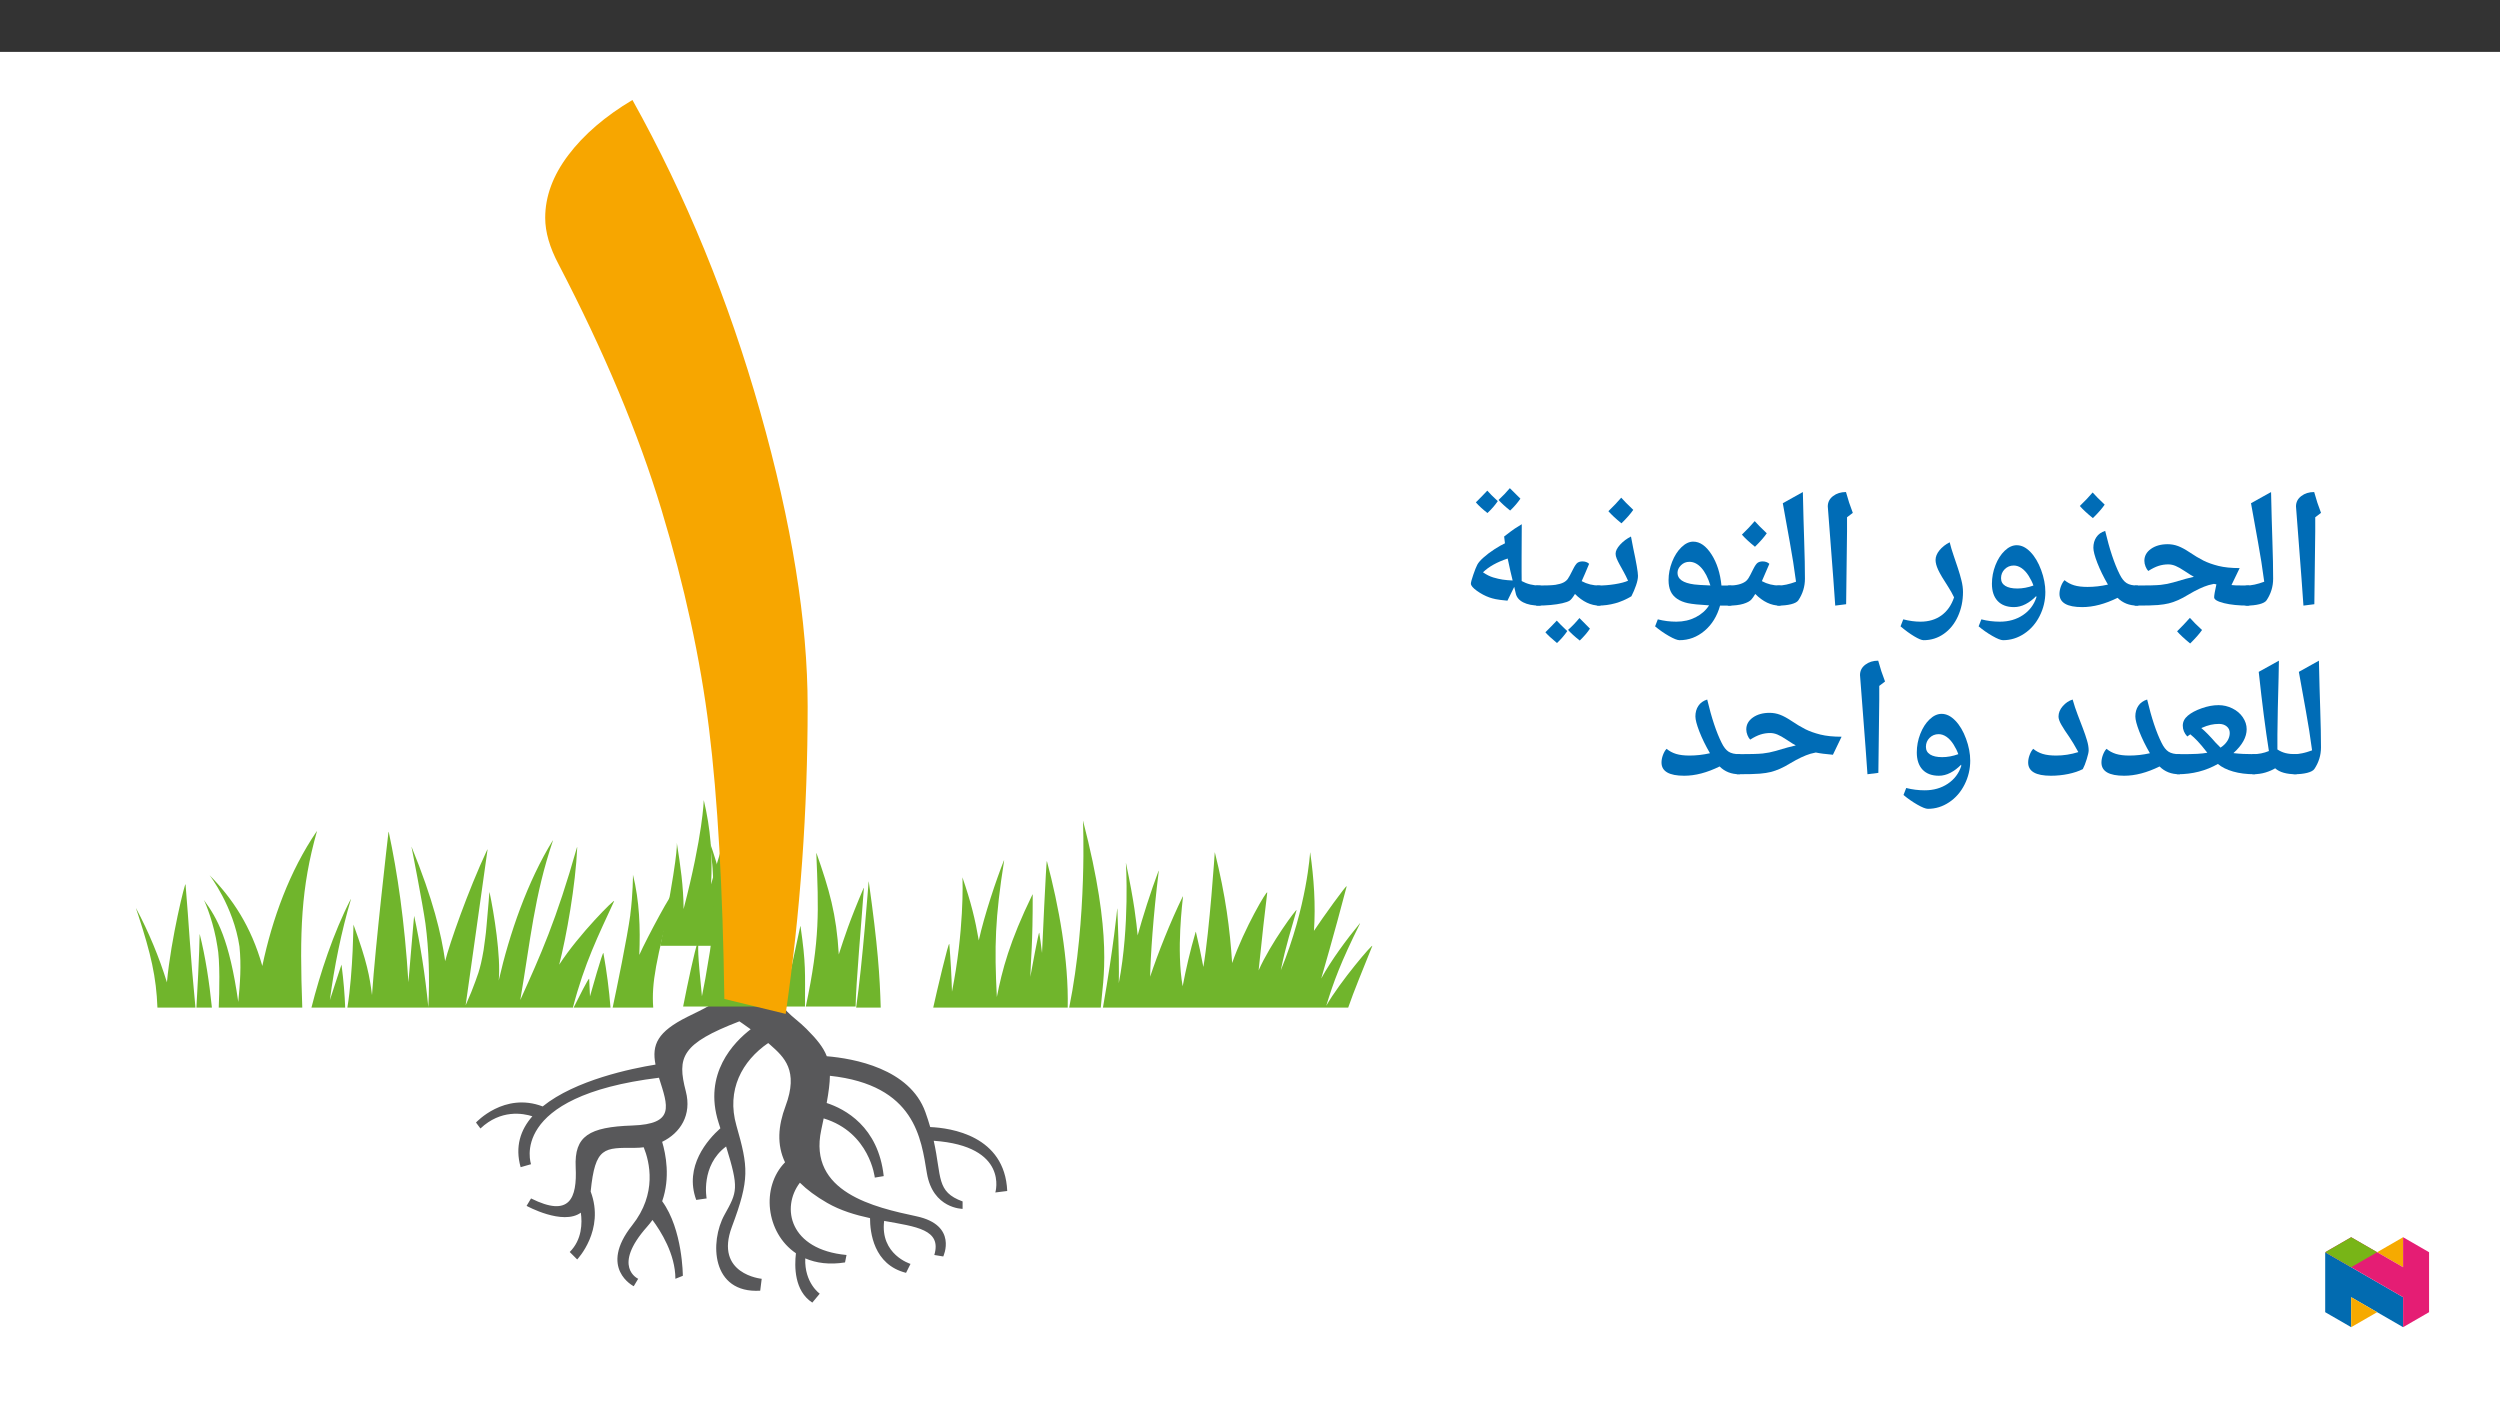﻿<?xml version="1.0" encoding="utf-8"?>
<svg xmlns="http://www.w3.org/2000/svg" xmlns:xlink="http://www.w3.org/1999/xlink" viewBox="0 0 960 540" version="1.1">
  <rect x="0" y="0" width="960" height="540" fill="#333333" stroke="none"/>
  <defs>
    <g>
      <symbol overflow="visible" id="glyph0-0">
        <path style="stroke:none;" d="M 30.781 0 L 30.781 -441.172 L 278.219 -441.172 L 278.219 0 Z M 60.656 -29.578 L 248.344 -29.578 L 248.344 -411.594 L 60.656 -411.594 Z M 60.656 -29.578 " />
      </symbol>
      <symbol overflow="visible" id="glyph0-1">
        <path style="stroke:none;" d="M 47.375 -305.688 C 47.375 -313.926 50.344 -321.969 56.281 -329.812 C 62.219 -337.664 70.414 -344.707 80.875 -350.938 C 101.395 -314.125 117.738 -274.242 129.906 -231.297 C 142.07 -188.348 148.156 -150.578 148.156 -117.984 C 148.156 -78.148 145.344 -38.82 139.719 0 L 116.172 -5.734 C 115.566 -48.18 113.602 -82.781 110.281 -109.531 C 106.969 -136.289 100.883 -164.305 92.031 -193.578 C 83.188 -222.848 70.008 -254.281 52.5 -287.875 C 49.082 -294.312 47.375 -300.25 47.375 -305.688 Z M 47.375 -305.688 " />
      </symbol>
      <symbol overflow="visible" id="glyph1-0">
        <path style="stroke:none;" d="M 6.125 -46.406 L 32.812 -46.406 L 32.812 0 L 6.125 0 Z M 9.422 -3.297 L 29.516 -3.297 L 29.516 -43.094 L 9.422 -43.094 Z M 9.422 -3.297 " />
      </symbol>
      <symbol overflow="visible" id="glyph1-1">
        <path style="stroke:none;" d="M 12.375 -29.047 L 12.031 -1.109 L 7.844 -0.578 L 7.109 -10.891 L 4.984 -38.656 C 4.984 -40.281 5.66 -41.609 7.016 -42.641 C 8.367 -43.672 10.02 -44.188 11.969 -44.188 C 12.707 -41.445 13.582 -38.781 14.594 -36.188 L 12.375 -34.5 Z M 9.203 -47.359 Z M 9.812 3.75 Z M 9.812 3.75 " />
      </symbol>
      <symbol overflow="visible" id="glyph1-2">
        <path style="stroke:none;" d="M 1.781 -39.891 L 9.484 -44.188 C 9.641 -37.031 9.812 -30.688 10 -25.156 C 10.188 -19.625 10.281 -14.867 10.281 -10.891 C 10.281 -7.898 9.438 -5.141 7.75 -2.609 C 7.32 -1.973 6.398 -1.473 4.984 -1.109 C 3.566 -0.754 1.906 -0.578 0 -0.578 C -0.363 -0.578 -0.547 -0.754 -0.547 -1.109 L -0.547 -7.75 C -0.547 -8.102 -0.363 -8.281 0 -8.281 C 1.945 -8.281 4.234 -8.77 6.859 -9.75 C 6.516 -12.301 6.148 -14.828 5.766 -17.328 C 5.391 -19.828 4.062 -27.348 1.781 -39.891 Z M 5.141 -47.359 Z M 7.484 3.75 Z M 7.484 3.75 " />
      </symbol>
      <symbol overflow="visible" id="glyph1-3">
        <path style="stroke:none;" d="M 0 -0.578 C -0.363 -0.578 -0.547 -0.754 -0.547 -1.109 L -0.547 -7.75 C -0.547 -8.102 -0.363 -8.281 0 -8.281 C 4.781 -8.281 8.008 -8.367 9.688 -8.547 C 11.375 -8.734 12.969 -9.047 14.469 -9.484 C 18.219 -10.609 20.852 -11.328 22.375 -11.641 L 21.141 -12.344 L 18.828 -13.844 C 17.453 -14.77 16.289 -15.426 15.344 -15.812 C 14.406 -16.207 13.469 -16.406 12.531 -16.406 C 11.238 -16.406 10 -16.211 8.812 -15.828 C 7.633 -15.453 6.316 -14.801 4.859 -13.875 C 4.473 -14.25 4.125 -14.816 3.812 -15.578 C 3.508 -16.336 3.359 -17.07 3.359 -17.781 C 3.359 -19.633 4.203 -21.16 5.891 -22.359 C 7.586 -23.555 9.727 -24.156 12.312 -24.156 C 13.688 -24.156 15.016 -23.914 16.297 -23.438 C 17.578 -22.957 19.02 -22.18 20.625 -21.109 C 22.57 -19.797 24.363 -18.723 26 -17.891 C 27.645 -17.066 29.582 -16.375 31.812 -15.812 C 34.051 -15.258 36.766 -14.984 39.953 -14.984 L 36.812 -8.469 L 38.438 -8.344 L 43.266 -8.281 C 43.617 -8.281 43.797 -8.102 43.797 -7.75 L 43.797 -1.109 C 43.797 -0.754 43.617 -0.578 43.266 -0.578 C 39.598 -0.578 36.492 -0.891 33.953 -1.516 C 31.422 -2.148 30.156 -2.895 30.156 -3.75 C 30.156 -4.508 30.441 -6.172 31.016 -8.734 L 30.062 -8.922 L 28 -8.438 C 25.812 -7.781 23.219 -6.555 20.219 -4.766 C 18.863 -3.93 17.566 -3.238 16.328 -2.688 C 15.086 -2.145 13.895 -1.727 12.75 -1.438 C 11.613 -1.156 10.223 -0.941 8.578 -0.797 C 6.941 -0.648 4.082 -0.578 0 -0.578 Z M 18.797 -28.906 Z M 20.688 3.75 Z M 25.5 8.797 C 24.508 10.234 22.988 11.957 20.938 13.969 C 18.645 12.082 16.973 10.523 15.922 9.297 C 17.629 7.629 19.27 5.906 20.844 4.125 C 21.914 5.375 23.469 6.93 25.5 8.797 Z M 20.844 2.547 Z M 20.938 14.594 Z M 20.844 3.484 Z M 20.938 9.047 Z M 20.938 9.047 " />
      </symbol>
      <symbol overflow="visible" id="glyph1-4">
        <path style="stroke:none;" d="M 32.094 -0.578 C 29.039 -0.578 26.52 -1.57 24.531 -3.562 C 19.707 -1.188 15.18 0 10.953 0 C 5.129 0 2.219 -1.691 2.219 -5.078 C 2.219 -5.984 2.398 -6.938 2.766 -7.938 C 3.141 -8.945 3.602 -9.75 4.156 -10.344 C 5.219 -9.457 6.441 -8.801 7.828 -8.375 C 9.211 -7.957 10.93 -7.75 12.984 -7.75 C 15.547 -7.75 18.16 -8.047 20.828 -8.641 C 19.129 -11.578 17.77 -14.359 16.75 -16.984 C 15.738 -19.609 15.234 -21.539 15.234 -22.781 C 15.234 -24.352 15.613 -25.707 16.375 -26.844 C 17.133 -27.988 18.266 -28.797 19.766 -29.266 C 21.441 -22.211 23.285 -16.676 25.297 -12.656 C 26.098 -11.008 26.992 -9.867 27.984 -9.234 C 28.984 -8.598 30.352 -8.281 32.094 -8.281 C 32.445 -8.281 32.625 -8.102 32.625 -7.75 L 32.625 -1.109 C 32.625 -0.754 32.445 -0.578 32.094 -0.578 Z M 14.656 -34.031 Z M 15.516 3.75 Z M 19.578 -39.344 C 18.547 -37.844 17.035 -36.117 15.047 -34.172 C 12.91 -35.898 11.238 -37.453 10.031 -38.828 C 12.02 -40.754 13.66 -42.484 14.953 -44.016 C 15.879 -42.953 17.422 -41.395 19.578 -39.344 Z M 15.047 -33.531 Z M 14.984 -45.594 Z M 14.984 -45.594 " />
      </symbol>
      <symbol overflow="visible" id="glyph1-5">
        <path style="stroke:none;" d="M 28.953 -5.812 C 28.953 -2.531 28.223 0.539 26.766 3.406 C 25.316 6.281 23.336 8.547 20.828 10.203 C 18.328 11.867 15.617 12.703 12.703 12.703 C 11.867 12.703 10.504 12.16 8.609 11.078 C 6.723 9.992 4.961 8.766 3.328 7.391 L 4.375 4.703 C 6.688 5.297 9.055 5.594 11.484 5.594 C 14.867 5.594 17.816 4.754 20.328 3.078 C 22.836 1.41 24.566 -0.863 25.516 -3.75 L 25.453 -4.25 C 24.18 -2.938 22.816 -1.898 21.359 -1.141 C 19.898 -0.379 18.422 0 16.922 0 C 14.211 0 12.117 -0.781 10.641 -2.344 C 9.172 -3.914 8.438 -6.117 8.438 -8.953 C 8.438 -11.398 8.883 -13.773 9.781 -16.078 C 10.688 -18.391 11.879 -20.25 13.359 -21.656 C 14.836 -23.062 16.375 -23.766 17.969 -23.766 C 19.801 -23.766 21.551 -22.898 23.219 -21.172 C 24.895 -19.453 26.27 -17.133 27.344 -14.219 C 28.414 -11.301 28.953 -8.5 28.953 -5.812 Z M 16.828 -15.969 C 15.453 -15.969 14.289 -15.492 13.344 -14.547 C 12.406 -13.609 11.938 -12.461 11.938 -11.109 C 11.938 -9.816 12.477 -8.832 13.562 -8.156 C 14.656 -7.477 16.195 -7.141 18.188 -7.141 C 20.176 -7.141 22.238 -7.52 24.375 -8.281 C 23.969 -9.469 23.359 -10.707 22.547 -12 C 21.734 -13.289 20.832 -14.273 19.844 -14.953 C 18.863 -15.629 17.859 -15.969 16.828 -15.969 Z M 17.609 -28.531 Z M 12.562 15.875 Z M 17.297 -42.188 Z M 17.297 -42.188 " />
      </symbol>
      <symbol overflow="visible" id="glyph1-6">
        <path style="stroke:none;" d="M 6.641 12.703 C 5.891 12.703 4.695 12.211 3.062 11.234 C 1.426 10.266 -0.332 8.984 -2.219 7.391 L -1.172 4.703 C 1.148 5.297 3.348 5.594 5.422 5.594 C 8.617 5.594 11.316 4.785 13.516 3.172 C 15.723 1.566 17.332 -0.738 18.344 -3.75 C 17.688 -5.102 16.945 -6.426 16.125 -7.719 C 14.176 -10.695 12.875 -12.906 12.219 -14.344 C 11.562 -15.781 11.234 -17.031 11.234 -18.094 C 11.234 -19.344 11.734 -20.582 12.734 -21.812 C 13.742 -23.051 15.051 -24.078 16.656 -24.891 C 17.062 -23.234 17.555 -21.566 18.141 -19.891 C 18.723 -18.223 19.281 -16.57 19.812 -14.938 C 20.352 -13.312 20.812 -11.727 21.188 -10.188 C 21.57 -8.645 21.766 -7.188 21.766 -5.812 C 21.766 -2.406 21.113 0.719 19.812 3.562 C 18.52 6.414 16.719 8.648 14.406 10.266 C 12.102 11.891 9.516 12.703 6.641 12.703 Z M 12.766 -29.641 Z M 6.797 15.875 Z M 6.797 15.875 " />
      </symbol>
      <symbol overflow="visible" id="glyph1-7">
        <path style="stroke:none;" d="M 0 -0.578 C -0.363 -0.578 -0.547 -0.754 -0.547 -1.109 L -0.547 -7.75 C -0.547 -8.102 -0.363 -8.281 0 -8.281 C 2.789 -8.281 4.914 -8.789 6.375 -9.812 C 6.801 -10.102 7.191 -10.531 7.547 -11.094 C 7.91 -11.656 8.504 -12.781 9.328 -14.469 C 10.023 -15.883 10.629 -16.75 11.141 -17.062 C 11.648 -17.383 12.266 -17.547 12.984 -17.547 C 14.016 -17.547 14.879 -17.238 15.578 -16.625 L 12.703 -9.969 C 14.773 -8.844 17.055 -8.281 19.547 -8.281 C 19.91 -8.281 20.094 -8.102 20.094 -7.75 L 20.094 -1.109 C 20.094 -0.754 19.91 -0.578 19.547 -0.578 C 16.266 -0.578 13.133 -2.066 10.156 -5.047 C 9.645 -4.18 9.16 -3.484 8.703 -2.953 C 8.109 -2.273 7.062 -1.707 5.562 -1.25 C 4.07 -0.801 2.219 -0.578 0 -0.578 Z M 9.609 -22.344 Z M 11.328 3.75 Z M 14.578 -28.344 C 13.547 -26.844 12.035 -25.117 10.047 -23.172 C 7.91 -24.898 6.238 -26.453 5.031 -27.828 C 7.02 -29.754 8.66 -31.484 9.953 -33.016 C 10.879 -31.953 12.422 -30.395 14.578 -28.344 Z M 10.047 -22.531 Z M 9.984 -34.594 Z M 9.984 -34.594 " />
      </symbol>
      <symbol overflow="visible" id="glyph1-8">
        <path style="stroke:none;" d="M 32.281 -0.578 L 28.281 -0.578 C 27.156 3.461 25.172 6.688 22.328 9.094 C 19.484 11.5 16.273 12.703 12.703 12.703 C 11.867 12.703 10.504 12.16 8.609 11.078 C 6.723 9.992 4.961 8.766 3.328 7.391 L 4.375 4.703 C 6.688 5.297 9.055 5.594 11.484 5.594 C 14.234 5.594 16.711 5.023 18.922 3.891 C 21.141 2.754 22.852 1.234 24.062 -0.672 C 20.332 -0.879 17.633 -1.156 15.969 -1.5 C 14.312 -1.852 12.91 -2.422 11.766 -3.203 C 10.629 -3.984 9.801 -4.957 9.281 -6.125 C 8.758 -7.289 8.5 -8.695 8.5 -10.344 C 8.5 -12.719 8.953 -15.062 9.859 -17.375 C 10.773 -19.695 11.973 -21.57 13.453 -23 C 14.93 -24.426 16.438 -25.141 17.969 -25.141 C 20.551 -25.141 22.891 -23.508 24.984 -20.25 C 27.078 -16.988 28.352 -13 28.812 -8.281 L 32.281 -8.281 C 32.633 -8.281 32.812 -8.102 32.812 -7.75 L 32.812 -1.109 C 32.812 -0.754 32.633 -0.578 32.281 -0.578 Z M 16.5 -17.391 C 15.227 -17.391 14.148 -16.945 13.266 -16.062 C 12.379 -15.176 11.938 -14.203 11.938 -13.141 C 11.938 -10.742 14.07 -9.266 18.344 -8.703 C 19.27 -8.566 21.344 -8.438 24.562 -8.312 C 23.656 -11.258 22.504 -13.508 21.109 -15.062 C 19.711 -16.613 18.176 -17.391 16.5 -17.391 Z M 17.609 -29.891 Z M 14.281 15.875 Z M 17.297 -39.109 Z M 17.297 -39.109 " />
      </symbol>
      <symbol overflow="visible" id="glyph1-9">
        <path style="stroke:none;" d="M 0 -0.578 C -0.363 -0.578 -0.547 -0.754 -0.547 -1.109 L -0.547 -7.75 C -0.547 -8.102 -0.363 -8.281 0 -8.281 C 2.156 -8.281 4.32 -8.453 6.5 -8.797 C 8.688 -9.148 10.379 -9.594 11.578 -10.125 C 11.016 -11.395 10.445 -12.539 9.875 -13.562 C 9.301 -14.594 8.785 -15.523 8.328 -16.359 C 7.879 -17.191 7.508 -17.945 7.219 -18.625 C 6.938 -19.301 6.797 -19.926 6.797 -20.5 C 6.797 -21.562 7.379 -22.727 8.547 -24 C 9.723 -25.27 11.109 -26.305 12.703 -27.109 L 13.516 -22.859 C 14.766 -17.035 15.391 -13.414 15.391 -12 C 15.391 -11 15.141 -9.781 14.641 -8.344 C 14.148 -6.906 13.555 -5.508 12.859 -4.156 C 8.922 -1.77 4.633 -0.578 0 -0.578 Z M 9.016 -31.859 Z M 8.25 3.75 Z M 13.578 -37.344 C 12.547 -35.844 11.035 -34.117 9.047 -32.172 C 6.91 -33.898 5.238 -35.453 4.031 -36.828 C 6.02 -38.754 7.66 -40.484 8.953 -42.016 C 9.879 -40.953 11.422 -39.395 13.578 -37.344 Z M 9.047 -31.531 Z M 8.984 -43.594 Z M 8.984 -43.594 " />
      </symbol>
      <symbol overflow="visible" id="glyph1-10">
        <path style="stroke:none;" d="M 0 -0.578 C -0.363 -0.578 -0.547 -0.754 -0.547 -1.109 L -0.547 -7.75 C -0.547 -8.102 -0.363 -8.281 0 -8.281 C 3.488 -8.281 5.852 -8.375 7.094 -8.562 C 8.332 -8.758 9.332 -9.047 10.094 -9.422 C 10.852 -9.805 11.43 -10.285 11.828 -10.859 C 12.234 -11.43 12.883 -12.625 13.781 -14.438 C 14.477 -15.852 15.078 -16.723 15.578 -17.047 C 16.086 -17.379 16.703 -17.547 17.422 -17.547 C 18.484 -17.547 19.344 -17.238 20 -16.625 C 18.832 -13.789 17.879 -11.57 17.141 -9.969 C 19.211 -8.844 21.5 -8.281 24 -8.281 C 24.352 -8.281 24.531 -8.102 24.531 -7.75 L 24.531 -1.109 C 24.531 -0.754 24.352 -0.578 24 -0.578 C 20.695 -0.578 17.551 -2.066 14.562 -5.047 C 13.719 -3.648 13.016 -2.781 12.453 -2.438 C 11.891 -2.102 10.969 -1.785 9.688 -1.484 C 8.414 -1.191 6.938 -0.969 5.25 -0.812 C 3.57 -0.656 1.82 -0.578 0 -0.578 Z M 14.062 -22.344 Z M 12.281 3.75 Z M 11.609 9.219 C 10.535 10.801 9.219 12.328 7.656 13.797 C 5.551 12.055 4.066 10.68 3.203 9.672 L 5.516 7.344 L 7.578 5.188 C 8.148 5.844 9.492 7.188 11.609 9.219 Z M 20.312 8.266 C 19.445 9.617 18.145 11.145 16.406 12.844 C 14.477 11.332 12.977 9.969 11.906 8.75 C 13.281 7.562 14.738 6.047 16.281 4.203 C 16.531 4.484 17.875 5.836 20.312 8.266 Z M 11.969 4.203 Z M 11.938 14.422 Z M 11.938 9.344 Z M 11.938 9.344 " />
      </symbol>
      <symbol overflow="visible" id="glyph1-11">
        <path style="stroke:none;" d="M 21.438 -2.469 C 19.32 -2.664 17.801 -2.863 16.875 -3.062 C 15.957 -3.258 15.16 -3.477 14.484 -3.719 C 12.879 -4.289 11.297 -5.129 9.734 -6.234 C 8.18 -7.348 7.406 -8.273 7.406 -9.016 C 7.406 -9.504 7.707 -10.629 8.312 -12.391 C 8.914 -14.16 9.43 -15.457 9.859 -16.281 C 10.297 -17.102 11.117 -18.047 12.328 -19.109 C 13.535 -20.18 14.922 -21.223 16.484 -22.234 C 18.055 -23.254 19.391 -24.008 20.484 -24.5 L 20.172 -27.109 C 22.016 -28.547 23.379 -29.562 24.266 -30.156 C 25.148 -30.75 26.039 -31.305 26.938 -31.828 L 26.875 -18.859 L 26.875 -13.672 L 26.906 -10 C 29.02 -8.852 31.332 -8.281 33.844 -8.281 C 34.207 -8.281 34.391 -8.102 34.391 -7.75 L 34.391 -1.109 C 34.391 -0.754 34.207 -0.578 33.844 -0.578 C 31.227 -0.578 29.109 -0.992 27.484 -1.828 C 25.867 -2.66 24.91 -3.836 24.609 -5.359 L 24.047 -7.781 Z M 12.047 -13.359 C 13.398 -12.43 14.711 -11.773 15.984 -11.391 C 17.254 -11.016 18.453 -10.738 19.578 -10.562 C 20.711 -10.395 22 -10.281 23.438 -10.219 C 22.906 -12.289 22.27 -15.102 21.531 -18.656 C 17.445 -17.301 14.285 -15.535 12.047 -13.359 Z M 18.047 -35.953 Z M 22.844 3.75 Z M 17.734 -40.688 C 16.648 -39.102 15.328 -37.582 13.766 -36.125 C 11.898 -37.582 10.414 -38.945 9.312 -40.219 L 11.641 -42.562 L 13.703 -44.719 C 14.504 -43.789 15.848 -42.445 17.734 -40.688 Z M 26.422 -41.641 C 25.297 -40.016 23.984 -38.492 22.484 -37.078 C 20.691 -38.492 19.203 -39.848 18.016 -41.141 C 19.598 -42.598 21.047 -44.109 22.359 -45.672 C 23.141 -44.848 24.492 -43.504 26.422 -41.641 Z M 17.922 -47.266 Z M 17.891 -36.125 Z M 17.891 -36.125 " />
      </symbol>
      <symbol overflow="visible" id="glyph1-12">
        <path style="stroke:none;" d="M 0 -0.578 C -0.363 -0.578 -0.547 -0.754 -0.547 -1.109 L -0.547 -7.75 C -0.547 -8.102 -0.363 -8.281 0 -8.281 C 2.07 -8.281 4.094 -8.68 6.062 -9.484 C 4.75 -17.742 3.445 -27.879 2.156 -39.891 L 9.906 -44.188 L 9.781 -37.547 C 9.539 -29.234 9.391 -21.969 9.328 -15.75 L 9.328 -10.094 C 10.305 -9.438 11.359 -8.969 12.484 -8.688 C 13.617 -8.414 14.938 -8.281 16.438 -8.281 C 16.82 -8.281 17.016 -8.102 17.016 -7.75 L 17.016 -1.109 C 17.016 -0.754 16.82 -0.578 16.438 -0.578 C 12.82 -0.578 10.164 -1.336 8.469 -2.859 C 7.477 -2.242 6.242 -1.707 4.766 -1.25 C 3.285 -0.801 1.695 -0.578 0 -0.578 Z M 5.141 -47.359 Z M 7.969 3.75 Z M 7.969 3.75 " />
      </symbol>
      <symbol overflow="visible" id="glyph1-13">
        <path style="stroke:none;" d="M 30.219 -1.172 C 30.219 -0.773 30.004 -0.578 29.578 -0.578 C 26.516 -0.578 23.77 -0.926 21.344 -1.625 C 18.914 -2.32 16.973 -3.289 15.516 -4.531 C 10.879 -1.895 5.727 -0.578 0.062 -0.578 C -0.344 -0.578 -0.547 -0.773 -0.547 -1.172 L -0.547 -7.688 C -0.547 -8.082 -0.344 -8.281 0.062 -8.281 C 3.633 -8.281 6.141 -8.32 7.578 -8.406 C 9.023 -8.488 10.316 -8.629 11.453 -8.828 C 9.91 -10.816 8.672 -12.301 7.734 -13.281 C 6.805 -14.27 5.867 -15.145 4.922 -15.906 L 3.75 -15.078 C 2.602 -16.328 2.031 -17.711 2.031 -19.234 C 2.031 -20.711 2.676 -21.992 3.969 -23.078 C 5.258 -24.172 7.031 -25.113 9.281 -25.906 C 11.531 -26.707 13.688 -27.109 15.75 -27.109 C 17.625 -27.109 19.398 -26.691 21.078 -25.859 C 22.766 -25.035 24.098 -23.898 25.078 -22.453 C 26.066 -21.004 26.562 -19.477 26.562 -17.875 C 26.562 -14.82 24.879 -11.773 21.516 -8.734 L 21.484 -8.703 L 21.641 -8.672 C 23.773 -8.41 26.422 -8.281 29.578 -8.281 C 30.004 -8.281 30.219 -8.082 30.219 -7.688 Z M 20.062 -16.406 C 20.062 -17.469 19.672 -18.316 18.891 -18.953 C 18.117 -19.586 17.145 -19.906 15.969 -19.906 C 14.844 -19.906 13.77 -19.789 12.75 -19.562 C 11.738 -19.344 10.535 -18.926 9.141 -18.312 C 10.641 -17.082 12.488 -15.195 14.688 -12.656 L 16.531 -10.797 C 17.656 -11.535 18.523 -12.391 19.141 -13.359 C 19.754 -14.336 20.062 -15.352 20.062 -16.406 Z M 14.688 -31.859 Z M 14.984 3.75 Z M 14.984 3.75 " />
      </symbol>
      <symbol overflow="visible" id="glyph1-14">
        <path style="stroke:none;" d="M 32.094 -0.578 C 29.039 -0.578 26.52 -1.57 24.531 -3.562 C 19.707 -1.188 15.18 0 10.953 0 C 5.129 0 2.219 -1.691 2.219 -5.078 C 2.219 -5.984 2.398 -6.938 2.766 -7.938 C 3.141 -8.945 3.602 -9.75 4.156 -10.344 C 5.219 -9.457 6.441 -8.801 7.828 -8.375 C 9.211 -7.957 10.93 -7.75 12.984 -7.75 C 15.547 -7.75 18.16 -8.047 20.828 -8.641 C 19.129 -11.578 17.77 -14.359 16.75 -16.984 C 15.738 -19.609 15.234 -21.539 15.234 -22.781 C 15.234 -24.352 15.613 -25.707 16.375 -26.844 C 17.133 -27.988 18.266 -28.797 19.766 -29.266 C 21.441 -22.211 23.285 -16.676 25.297 -12.656 C 26.098 -11.008 26.992 -9.867 27.984 -9.234 C 28.984 -8.598 30.352 -8.281 32.094 -8.281 C 32.445 -8.281 32.625 -8.102 32.625 -7.75 L 32.625 -1.109 C 32.625 -0.754 32.445 -0.578 32.094 -0.578 Z M 14.656 -34.031 Z M 15.516 3.75 Z M 15.516 3.75 " />
      </symbol>
      <symbol overflow="visible" id="glyph1-15">
        <path style="stroke:none;" d="M 10.953 0 C 5.129 0 2.219 -1.691 2.219 -5.078 C 2.219 -5.984 2.398 -6.938 2.766 -7.938 C 3.141 -8.945 3.602 -9.75 4.156 -10.344 C 5.219 -9.457 6.441 -8.801 7.828 -8.375 C 9.211 -7.957 10.93 -7.75 12.984 -7.75 C 15.797 -7.75 18.629 -8.191 21.484 -9.078 C 20.109 -11.578 18.957 -13.504 18.031 -14.859 C 16.781 -16.629 15.773 -18.172 15.016 -19.484 C 14.254 -20.797 13.875 -21.875 13.875 -22.719 C 13.875 -24.133 14.414 -25.469 15.5 -26.719 C 16.594 -27.969 17.859 -28.816 19.297 -29.266 C 19.867 -27.234 20.516 -25.285 21.234 -23.422 C 21.953 -21.555 22.625 -19.801 23.25 -18.156 C 23.875 -16.52 24.395 -14.992 24.812 -13.578 C 25.238 -12.16 25.453 -10.875 25.453 -9.719 C 25.453 -9.102 25.207 -8 24.719 -6.406 C 24.238 -4.82 23.734 -3.535 23.203 -2.547 C 21.66 -1.754 19.797 -1.129 17.609 -0.672 C 15.43 -0.223 13.211 0 10.953 0 Z M 14.859 -34.031 Z M 13.938 3.75 Z M 13.938 3.75 " />
      </symbol>
      <symbol overflow="visible" id="glyph1-16">
        <path style="stroke:none;" d="M 0 -0.578 C -0.363 -0.578 -0.547 -0.754 -0.547 -1.109 L -0.547 -7.75 C -0.547 -8.102 -0.363 -8.281 0 -8.281 C 4.781 -8.281 8.008 -8.367 9.688 -8.547 C 11.375 -8.734 12.969 -9.047 14.469 -9.484 C 18.219 -10.609 20.852 -11.328 22.375 -11.641 L 21.141 -12.344 L 18.828 -13.844 C 17.453 -14.77 16.289 -15.426 15.344 -15.812 C 14.406 -16.207 13.469 -16.406 12.531 -16.406 C 11.238 -16.406 10 -16.211 8.812 -15.828 C 7.633 -15.453 6.316 -14.801 4.859 -13.875 C 4.473 -14.25 4.125 -14.816 3.812 -15.578 C 3.508 -16.336 3.359 -17.07 3.359 -17.781 C 3.359 -19.633 4.203 -21.16 5.891 -22.359 C 7.586 -23.555 9.727 -24.156 12.312 -24.156 C 13.688 -24.156 15.016 -23.914 16.297 -23.438 C 17.578 -22.957 19.02 -22.18 20.625 -21.109 C 22.57 -19.797 24.363 -18.723 26 -17.891 C 27.645 -17.066 29.582 -16.375 31.812 -15.812 C 34.051 -15.258 36.766 -14.984 39.953 -14.984 L 36.625 -8.062 C 33.707 -8.312 31.52 -8.598 30.062 -8.922 L 28 -8.438 C 25.812 -7.781 23.219 -6.555 20.219 -4.766 C 18.863 -3.93 17.566 -3.238 16.328 -2.688 C 15.086 -2.145 13.895 -1.727 12.75 -1.438 C 11.613 -1.156 10.223 -0.941 8.578 -0.797 C 6.941 -0.648 4.082 -0.578 0 -0.578 Z M 18.719 -28.906 Z M 20.75 3.75 Z M 20.75 3.75 " />
      </symbol>
    </g>
    <clipPath id="clip1">
      <path d="M 182 189 L 387 189 L 387 500.199 L 182 500.199 Z M 182 189 " />
    </clipPath>
    <clipPath id="clip2">
      <path d="M 423 327 L 526.957 327 L 526.957 387 L 423 387 Z M 423 327 " />
    </clipPath>
    <clipPath id="clip3">
      <path d="M 52.219 339 L 76 339 L 76 387 L 52.219 387 Z M 52.219 339 " />
    </clipPath>
    <clipPath id="clip4">
      <path d="M 892.875 480 L 923 480 L 923 509.637 L 892.875 509.637 Z M 892.875 480 " />
    </clipPath>
    <clipPath id="clip5">
      <path d="M 902 498 L 913 498 L 913 509.637 L 902 509.637 Z M 902 498 " />
    </clipPath>
    <clipPath id="clip6">
      <path d="M 912 475.094 L 923 475.094 L 923 487 L 912 487 Z M 912 475.094 " />
    </clipPath>
    <clipPath id="clip7">
      <path d="M 892.875 475.094 L 932.762 475.094 L 932.762 509.637 L 892.875 509.637 Z M 892.875 475.094 " />
    </clipPath>
    <clipPath id="clip8">
      <path d="M 892.875 475.094 L 913 475.094 L 913 487 L 892.875 487 Z M 892.875 475.094 " />
    </clipPath>
  </defs>
  <g id="surface1">
    <path style=" stroke:none;fill-rule:nonzero;fill:rgb(100%,100%,100%);fill-opacity:1;" d="M 0 559.926 L 960 559.926 L 960 19.926 L 0 19.926 Z M 0 559.926 " />
    <g clip-path="url(#clip1)" clip-rule="nonzero">
      <path style=" stroke:none;fill-rule:nonzero;fill:rgb(34.499%,34.499%,35.3%);fill-opacity:1;" d="M 357.203 432.789 C 356.688 430.996 356.078 429.09 355.348 427.055 C 349.332 410.293 327.793 406.461 317.488 405.594 C 316.148 402.121 313.629 399.051 309.637 395.055 C 298.777 384.199 291.922 390.484 293.637 309.344 C 294.348 275.605 295.059 230.043 295.871 189.066 C 295.59 189.086 295.305 189.105 295.023 189.125 C 292.648 189.281 290.285 189.262 287.938 189.094 C 285.266 266.32 283.449 336.598 281.637 357.914 C 279.352 384.77 277.637 383.629 263.922 390.484 C 252.531 396.18 250.211 401.09 251.715 408.805 C 242.613 410.281 220.914 414.719 208.391 424.871 C 193.602 419.223 182.781 431.055 182.781 431.055 L 184.492 433.34 C 192.328 425.941 200.82 427.492 204.426 428.652 C 199.871 433.855 197.699 440.281 199.922 448.199 L 203.922 447.055 C 203.922 447.055 194.699 420.98 253.047 413.852 C 253.051 413.875 253.059 413.895 253.062 413.914 C 256.492 424.77 259.352 431.629 242.777 432.199 C 226.207 432.77 220.492 436.199 221.062 448.199 C 221.637 460.199 218.777 467.625 203.922 460.199 L 202.207 463.055 C 202.207 463.055 216.113 470.703 223.043 465.664 C 223.605 469.648 223.523 476.023 218.777 480.77 L 221.637 483.629 C 221.637 483.629 232.406 472.391 226.816 457.543 C 228.543 440.219 232.008 440.77 243.922 440.77 C 245.023 440.77 246.117 440.695 247.188 440.555 C 249.453 446.168 252.422 458.324 242.777 470.484 C 229.637 487.055 243.352 493.914 243.352 493.914 L 245.062 491.055 C 245.062 491.055 234.777 486.484 248.492 471.055 C 249.246 470.207 249.93 469.344 250.547 468.469 C 253.695 472.684 259.352 481.57 259.352 491.055 L 262.207 489.91 C 262.207 489.91 262.199 472.152 254.277 461.27 C 257.449 452.223 255.676 443.199 254.266 438.461 C 261.238 435.074 265.727 428.168 263.352 419.055 C 259.922 405.914 261.637 400.77 283.922 392.199 C 283.922 392.199 285.766 393.426 288.258 395.246 C 281.871 400.145 269.934 412.238 275.922 431.055 C 276.164 431.812 276.395 432.547 276.621 433.258 C 271.781 437.582 262.625 447.883 267.352 460.77 L 271.348 460.199 C 271.348 460.199 268.938 447.602 278.824 440.25 C 283.809 456.402 283.121 457.641 278.207 466.484 C 272.492 476.77 273.062 496.77 291.922 495.625 L 292.492 491.055 C 292.492 491.055 274.207 489.34 281.062 471.055 C 287.922 452.77 287.352 448.199 282.777 432.199 C 278.879 418.555 284.957 407.41 294.98 400.523 C 295.301 400.793 295.613 401.07 295.922 401.34 C 301.062 405.914 306.777 411.055 301.637 424.77 C 298.797 432.336 298.23 439.555 301.453 446.332 C 292.137 455.82 294.051 473.414 305.637 481.25 C 305.043 486.289 304.988 495.715 311.922 500.199 L 314.777 496.77 C 314.777 496.77 308.848 492.656 309.219 483.215 C 313.402 485.027 318.508 485.727 324.492 484.77 L 325.062 481.914 C 303.117 479.871 299.863 463.695 307.156 454.156 C 309.848 456.828 313.301 459.414 317.637 461.914 C 322.793 464.883 328.547 466.566 334.094 467.766 C 334.082 473.105 335.422 485.645 347.922 488.77 L 349.637 485.34 C 349.637 485.34 337.906 481.762 339.512 468.828 C 351.883 471.07 361.684 472.102 358.777 481.914 L 362.207 482.484 C 362.207 482.484 367.922 470.484 351.922 467.055 C 335.922 463.625 310.207 457.914 315.352 433.914 C 315.684 432.348 315.996 430.867 316.289 429.465 C 334.043 434.859 335.922 452.199 335.922 452.199 L 339.348 451.629 C 337.277 432.551 324.371 425.816 317.445 423.555 C 318.211 419.348 318.645 415.973 318.684 413.105 C 351.512 416.652 353.719 437.277 355.922 450.484 C 358.207 464.199 369.637 464.199 369.637 464.199 L 369.637 461.344 C 359.41 457.625 361.66 452.016 358.551 438.055 C 387.598 440.113 382.207 457.914 382.207 457.914 L 386.777 457.34 C 385.852 436.066 365.086 433.133 357.203 432.789 " />
    </g>
    <path style=" stroke:none;fill-rule:nonzero;fill:rgb(43.9%,70.999%,17.299%);fill-opacity:1;" d="M 253.586 363.184 L 277.605 363.184 C 278.164 349.695 279.434 330.688 284.02 307.648 C 284 307.684 283.984 307.719 283.969 307.754 C 284 307.586 283.934 307.578 283.934 307.621 C 279.016 318.598 276.266 328.004 273.051 339.602 C 273.629 328.637 272.895 318.293 270.25 307.242 C 270.246 307.262 270.246 307.281 270.242 307.301 C 270.242 307.301 269.938 320.508 262.5 349.082 C 262.469 340.484 261.258 332.211 259.914 323.727 L 259.902 323.828 C 259.898 323.812 259.895 323.797 259.895 323.777 C 259.961 324.316 260.262 329.543 253.586 363.184 " />
    <path style=" stroke:none;fill-rule:nonzero;fill:rgb(43.9%,70.999%,17.299%);fill-opacity:1;" d="M 410 386.91 C 410.402 368.738 406.598 347.906 402.008 330.641 C 402.004 330.66 402.004 330.68 402 330.699 C 401.996 330.684 401.992 330.664 401.988 330.648 C 401.742 330.402 400.148 365.598 400.137 365.941 C 399.688 362.227 399.426 360.387 399.07 358.172 C 399.062 358.195 399.059 358.219 399.051 358.242 C 398.941 357.137 395.836 373.992 395.648 375.105 C 395.855 367.531 396.586 362.91 396.559 343.484 C 396.547 343.504 396.539 343.523 396.531 343.539 C 396.531 343.426 396.473 343.434 396.473 343.469 C 387.629 361.617 384.836 372.492 382.789 382.859 C 381.801 363.281 382.098 352.617 385.594 330.41 L 385.551 330.52 C 385.555 330.48 385.562 330.445 385.566 330.41 C 385.586 330.371 385.512 330.355 385.512 330.391 C 382.473 338.051 378.035 351.301 375.852 361.117 C 374.488 353.117 372.875 346.473 369.562 336.887 C 369.688 338.484 370.215 357.375 365.559 380.805 C 365.383 374.332 365.035 368.551 364.535 362.492 C 364.527 362.52 364.523 362.543 364.516 362.566 C 364.367 360.98 359.543 381.492 358.363 386.91 Z M 410 386.91 " />
    <g clip-path="url(#clip2)" clip-rule="nonzero">
      <path style=" stroke:none;fill-rule:nonzero;fill:rgb(43.9%,70.999%,17.299%);fill-opacity:1;" d="M 517.711 386.91 C 520.016 380.238 523.004 373.18 526.957 363.27 C 526.945 363.285 526.934 363.297 526.918 363.309 C 527.543 361.805 514.496 376.984 509.273 386.23 C 512.184 376.773 514.77 369.699 522.266 354.59 C 522.246 354.609 522.227 354.633 522.211 354.656 C 522.281 354.523 522.199 354.492 522.199 354.543 C 517.086 360.742 511.191 368.723 507.363 375.719 C 507.527 375.098 512.258 358.984 517.121 340.375 C 517.113 340.387 517.102 340.398 517.09 340.41 C 517.527 338.992 507.641 352.758 504.555 357.445 C 505.25 347.473 504.539 337.242 503.121 327.352 C 503.113 327.375 503.109 327.398 503.102 327.426 C 503.086 327.301 503.074 327.324 503.074 327.324 C 503.074 327.324 501.957 347.836 491.824 372.605 C 493.809 362.754 495.98 356.523 497.883 349.5 C 497.871 349.512 497.859 349.527 497.852 349.539 C 498.148 348.453 487.82 362.348 483.309 372.625 C 484.648 359.426 485.754 349.824 486.625 342.727 C 486.613 342.746 486.602 342.762 486.59 342.781 C 486.793 341.277 477.773 356.484 473.145 369.812 C 472.266 356.625 470.699 344.211 466.492 327.258 C 466.488 327.277 466.488 327.301 466.484 327.32 C 466.48 327.301 466.477 327.285 466.473 327.27 C 466.473 327.27 464.508 357.066 462.09 371.316 C 461.176 366.461 460.398 362.777 459.215 357.82 C 459.207 357.832 459.203 357.848 459.203 357.859 C 459.191 357.816 459.184 357.785 459.141 357.828 C 456.918 365.422 455.445 371.988 454.141 378.73 C 451.668 364.758 454.113 346.172 454.273 344.242 C 454.258 344.27 454.246 344.293 454.234 344.32 C 454.258 344.18 454.188 344.188 454.188 344.227 C 449.414 354.051 444.75 365.766 441.656 375.047 C 441.805 367.348 442.777 352.059 444.98 334.371 C 444.969 334.402 444.953 334.438 444.941 334.473 C 444.961 334.32 444.898 334.328 444.898 334.371 C 441.98 342.062 438.652 352.582 436.855 359.18 C 436.336 353.918 435.629 346.855 432.355 331.32 L 432.348 331.441 C 432.348 331.441 433.875 355.477 429.621 377.52 C 429.695 371.957 429.762 367.59 429.066 348.891 C 429.059 348.941 429.051 348.992 429.047 349.043 C 429.035 348.816 429.012 348.859 429.012 348.859 C 429.012 348.859 427.668 363.379 423.531 386.91 Z M 517.711 386.91 " />
    </g>
    <path style=" stroke:none;fill-rule:nonzero;fill:rgb(43.9%,70.999%,17.299%);fill-opacity:1;" d="M 410.57 386.91 L 422.699 386.91 C 423.543 375.727 427.527 360.156 415.895 315.199 L 415.859 315.152 C 415.859 315.152 417.57 352.367 410.57 386.91 " />
    <path style=" stroke:none;fill-rule:nonzero;fill:rgb(43.9%,70.999%,17.299%);fill-opacity:1;" d="M 309.117 386.504 C 309.125 373.18 309.52 370.41 307.398 355.652 C 307.391 355.672 307.383 355.695 307.379 355.719 C 307.367 355.66 307.371 355.594 307.316 355.652 C 302.18 379.652 304.871 367.211 301.832 380.148 C 303.254 366.41 303.219 346.742 302.945 332.957 C 302.938 332.996 302.93 333.031 302.918 333.066 C 302.918 331.676 297.496 359.254 296.355 364.438 C 296.16 358.902 295.859 354.074 295.281 348.742 L 295.258 348.805 C 295.246 348.695 295.195 348.688 295.195 348.734 C 294.641 350.699 292.203 358.875 290.316 366.312 C 291.43 341.41 292.32 336.785 296.371 316.594 C 296.352 316.637 296.332 316.68 296.312 316.723 C 296.691 314.809 286.668 334.875 281.723 374.656 C 281.977 359.039 278.086 339.008 272.754 324.035 C 272.754 324.062 272.758 324.09 272.758 324.117 C 272.75 324.094 272.742 324.07 272.734 324.047 C 272.734 324.031 272.645 323.605 272.93 326.18 C 273.645 334.406 273.418 329.133 273.871 337.668 C 274.176 343.844 274.051 350.367 273.77 353.969 C 273.582 356.465 273.156 361.934 272.625 365.238 C 270.898 375.938 270.664 376.863 269.543 382.551 C 267.766 364.977 268.055 364.656 268.246 360.547 C 268.234 360.578 268.227 360.613 268.215 360.648 C 268.215 360.473 268.164 360.488 268.164 360.535 C 266.406 366.609 264.246 376.773 262.324 386.504 Z M 309.117 386.504 " />
    <path style=" stroke:none;fill-rule:nonzero;fill:rgb(43.9%,70.999%,17.299%);fill-opacity:1;" d="M 309.43 386.504 L 328.551 386.504 C 328.688 377.715 330.844 353.547 331.738 340.977 C 331.727 341 331.719 341.023 331.703 341.051 C 331.719 340.91 331.656 340.922 331.656 340.957 C 326.148 353.84 324.32 359.688 322.094 366.504 C 321.199 350.988 318.43 341.586 313.535 327.609 L 313.535 327.676 C 313.496 327.574 313.441 327.586 313.461 327.629 C 314.383 349.805 314.898 360.707 309.43 386.504 " />
    <path style=" stroke:none;fill-rule:nonzero;fill:rgb(43.9%,70.999%,17.299%);fill-opacity:1;" d="M 338.195 386.91 C 337.867 375.098 337.082 363.02 333.605 338.508 C 333.602 338.547 333.598 338.582 333.594 338.617 C 333.57 338.441 333.551 338.48 333.551 338.48 C 333.551 338.48 331.211 370.012 328.758 386.91 Z M 338.195 386.91 " />
    <path style=" stroke:none;fill-rule:nonzero;fill:rgb(43.9%,70.999%,17.299%);fill-opacity:1;" d="M 78.266 345.574 C 79.133 347.18 82.18 354.828 83.465 363.363 C 84.543 368.602 84.246 381.434 83.992 386.91 L 116.074 386.91 C 115.008 357.621 115.578 340.969 121.699 319.234 C 121.688 319.25 121.676 319.266 121.664 319.281 C 121.672 319.266 121.676 319.242 121.684 319.223 C 121.684 319.188 121.625 319.172 121.625 319.207 C 111.168 334.574 104.574 352.754 100.73 370.93 C 96.449 355.77 89.293 345.012 80.508 336.117 C 80.531 336.148 80.551 336.184 80.57 336.219 C 80.57 336.219 89.637 347.969 91.953 363.438 C 92.715 370.609 92.18 377.91 91.492 384.738 C 88.047 360.734 83.477 352.645 78.266 345.574 " />
    <path style=" stroke:none;fill-rule:nonzero;fill:rgb(43.9%,70.999%,17.299%);fill-opacity:1;" d="M 235.262 386.91 L 250.836 386.91 C 250.16 377.457 251.883 368.773 258.664 342.949 C 258.656 342.969 258.645 342.984 258.633 343 C 258.637 342.98 258.641 342.961 258.648 342.941 C 258.648 341.098 248.477 360.035 245.488 366.691 C 245.926 356.262 245.555 345.977 243.059 335.895 C 243.059 335.922 243.059 335.949 243.059 335.977 C 243.059 335.977 243.074 343.258 242.008 351.457 L 242.055 351.254 C 240.812 360.211 236.836 379.535 235.262 386.91 " />
    <path style=" stroke:none;fill-rule:nonzero;fill:rgb(43.9%,70.999%,17.299%);fill-opacity:1;" d="M 231.688 366 C 231.547 364.934 226.816 381.566 226.551 382.609 C 226.414 379.285 226.406 378.891 226.25 375.867 C 226.242 375.879 226.23 375.895 226.223 375.906 C 226.164 375.18 221.895 383.637 220.273 386.91 L 234.434 386.91 C 233.891 380.066 233.012 373.254 231.707 365.945 C 231.703 365.965 231.695 365.98 231.688 366 " />
    <path style=" stroke:none;fill-rule:nonzero;fill:rgb(43.9%,70.999%,17.299%);fill-opacity:1;" d="M 132.555 386.91 C 132.367 382.012 131.965 376.793 131.137 370.41 C 131.133 370.43 131.125 370.449 131.117 370.469 C 131.109 370.379 126.699 383.941 126.672 384.027 C 128.297 371.512 131.117 357.508 134.758 345.324 C 134.742 345.355 134.727 345.387 134.711 345.418 C 134.762 345.254 134.727 345.246 134.684 345.289 C 127.973 358.293 122.855 374.055 119.598 386.91 Z M 132.555 386.91 " />
    <path style=" stroke:none;fill-rule:nonzero;fill:rgb(43.9%,70.999%,17.299%);fill-opacity:1;" d="M 220 386.91 C 224.441 369.828 229.805 359.141 235.828 346.035 C 235.812 346.047 235.801 346.059 235.785 346.07 C 236.406 344.73 222.371 358.609 214.734 370.434 C 217.488 359.699 221.043 339.887 221.66 325.336 C 221.648 325.371 221.637 325.406 221.629 325.441 C 221.633 325.27 221.602 325.27 221.574 325.324 C 213.629 353.398 207.551 366.824 199.789 383.992 C 203.75 360.902 205.09 344.281 212.332 322.77 C 212.316 322.793 212.297 322.82 212.281 322.844 C 212.344 322.684 212.266 322.688 212.266 322.734 C 202.582 338.441 195.637 358.441 191.512 376.5 C 192.371 367.227 189.691 350.609 187.984 342.602 C 187.98 342.633 187.98 342.664 187.977 342.695 C 187.953 342.57 187.938 342.59 187.938 342.59 C 187.898 342.59 187.66 346.039 187.656 346.078 C 187.586 346.844 186.867 355.039 186.793 355.938 C 186.574 358.883 186.094 361.75 185.703 364.812 C 184.348 372.777 183.309 374.805 180.965 380.984 C 179.77 383.789 179.285 384.977 178.805 386.035 C 179.371 382.312 186.516 331.172 187.219 326.223 C 187.207 326.25 187.191 326.277 187.18 326.305 C 187.188 326.25 187.207 326.18 187.152 326.18 C 187.152 326.18 187.145 326.188 187.137 326.195 C 179.582 342.367 172.574 362.559 170.945 369.078 C 169.461 358.684 166.383 345.598 158.016 325.125 C 158.02 325.16 158.027 325.191 158.031 325.223 C 158.02 325.195 158.008 325.164 157.996 325.137 C 157.996 324.992 162.332 347.141 163.383 354.734 C 164.688 364.676 165.051 375.438 164.469 386.734 C 163.262 374.246 161.387 362.59 159.039 351.688 L 159.027 351.781 C 158.992 351.551 156.832 377.121 156.832 377.18 C 155.336 353.457 152.637 335.254 149.27 319.438 C 149.266 319.465 149.262 319.496 149.258 319.523 C 149.238 319.457 149.246 319.387 149.184 319.445 C 148.91 321.82 144.117 363.305 142.848 382.098 C 141.945 374.977 140.988 369.445 135.746 355.078 L 135.742 355.129 C 135.738 355.113 135.734 355.102 135.73 355.086 C 135.73 353.34 135.656 373.129 133.395 386.91 Z M 220 386.91 " />
    <path style=" stroke:none;fill-rule:nonzero;fill:rgb(43.9%,70.999%,17.299%);fill-opacity:1;" d="M 81.371 386.91 C 80.371 377.184 78.922 367.562 76.676 358.613 C 76.676 358.637 76.672 358.66 76.672 358.684 C 76.672 358.684 76.566 367.16 75.422 386.91 Z M 81.371 386.91 " />
    <g clip-path="url(#clip3)" clip-rule="nonzero">
      <path style=" stroke:none;fill-rule:nonzero;fill:rgb(43.9%,70.999%,17.299%);fill-opacity:1;" d="M 60.453 386.91 L 75.055 386.91 C 72.898 364.703 72.621 355.66 71.246 339.535 C 71.234 339.559 71.23 339.586 71.223 339.609 C 71.125 338.523 65.684 360.191 64.098 377.227 C 61.137 367.598 57.051 357.758 52.254 348.789 C 52.266 348.824 52.277 348.859 52.289 348.895 L 52.238 348.797 C 52.238 348.797 52.02 348.309 53.098 351.426 C 57.961 366.34 60.016 375.172 60.453 386.91 " />
    </g>
    <g style="fill:rgb(96.863%,65.099%,0%);fill-opacity:1;">
      <use xlink:href="#glyph0-1" x="161.982" y="389.333" />
    </g>
    <g style="fill:rgb(0%,42.354%,71.373%);fill-opacity:1;">
      <use xlink:href="#glyph1-1" x="876.677" y="233.128" />
    </g>
    <g style="fill:rgb(0%,42.354%,71.373%);fill-opacity:1;">
      <use xlink:href="#glyph1-2" x="862.605" y="233.128" />
    </g>
    <g style="fill:rgb(0%,42.354%,71.373%);fill-opacity:1;">
      <use xlink:href="#glyph1-3" x="820.079" y="233.128" />
    </g>
    <g style="fill:rgb(0%,42.354%,71.373%);fill-opacity:1;">
      <use xlink:href="#glyph1-4" x="788.62" y="233.128" />
    </g>
    <g style="fill:rgb(0%,42.354%,71.373%);fill-opacity:1;">
      <use xlink:href="#glyph1-5" x="756.462" y="233.128" />
    </g>
    <g style="fill:rgb(0%,42.354%,71.373%);fill-opacity:1;">
      <use xlink:href="#glyph1-6" x="732.022" y="233.128" />
    </g>
    <g style="fill:rgb(0%,42.354%,71.373%);fill-opacity:1;">
      <use xlink:href="#glyph1-1" x="696.885" y="233.128" />
    </g>
    <g style="fill:rgb(0%,42.354%,71.373%);fill-opacity:1;">
      <use xlink:href="#glyph1-2" x="682.813" y="233.128" />
    </g>
    <g style="fill:rgb(0%,42.354%,71.373%);fill-opacity:1;">
      <use xlink:href="#glyph1-7" x="663.859" y="233.128" />
    </g>
    <g style="fill:rgb(0%,42.354%,71.373%);fill-opacity:1;">
      <use xlink:href="#glyph1-8" x="632.225" y="233.128" />
    </g>
    <g style="fill:rgb(0%,42.354%,71.373%);fill-opacity:1;">
      <use xlink:href="#glyph1-9" x="613.595" y="233.128" />
    </g>
    <g style="fill:rgb(0%,42.354%,71.373%);fill-opacity:1;">
      <use xlink:href="#glyph1-10" x="590.224" y="233.128" />
    </g>
    <g style="fill:rgb(0%,42.354%,71.373%);fill-opacity:1;">
      <use xlink:href="#glyph1-11" x="557.418" y="233.128" />
    </g>
    <g style="fill:rgb(0%,42.354%,71.373%);fill-opacity:1;">
      <use xlink:href="#glyph1-2" x="880.977" y="297.885" />
    </g>
    <g style="fill:rgb(0%,42.354%,71.373%);fill-opacity:1;">
      <use xlink:href="#glyph1-12" x="865.196" y="297.885" />
    </g>
    <g style="fill:rgb(0%,42.354%,71.373%);fill-opacity:1;">
      <use xlink:href="#glyph1-13" x="836.159" y="297.885" />
    </g>
    <g style="fill:rgb(0%,42.354%,71.373%);fill-opacity:1;">
      <use xlink:href="#glyph1-14" x="804.738" y="297.885" />
    </g>
    <g style="fill:rgb(0%,42.354%,71.373%);fill-opacity:1;">
      <use xlink:href="#glyph1-15" x="776.595" y="297.885" />
    </g>
    <g style="fill:rgb(0%,42.354%,71.373%);fill-opacity:1;">
      <use xlink:href="#glyph1-5" x="727.613" y="297.885" />
    </g>
    <g style="fill:rgb(0%,42.354%,71.373%);fill-opacity:1;">
      <use xlink:href="#glyph1-1" x="709.26" y="297.885" />
    </g>
    <g style="fill:rgb(0%,42.354%,71.373%);fill-opacity:1;">
      <use xlink:href="#glyph1-16" x="667.214" y="297.885" />
    </g>
    <g style="fill:rgb(0%,42.354%,71.373%);fill-opacity:1;">
      <use xlink:href="#glyph1-14" x="635.8" y="297.885" />
    </g>
    <g clip-path="url(#clip4)" clip-rule="nonzero">
      <path style=" stroke:none;fill-rule:nonzero;fill:rgb(0.8%,42%,68.999%);fill-opacity:1;" d="M 892.875 503.879 L 902.848 509.637 L 902.848 498.121 L 922.789 509.637 L 922.789 498.121 L 892.875 480.852 Z M 892.875 503.879 " />
    </g>
    <g clip-path="url(#clip5)" clip-rule="nonzero">
      <path style=" stroke:none;fill-rule:nonzero;fill:rgb(96.1%,66.699%,0%);fill-opacity:1;" d="M 902.848 509.637 L 912.816 503.879 L 902.848 498.121 Z M 902.848 509.637 " />
    </g>
    <g clip-path="url(#clip6)" clip-rule="nonzero">
      <path style=" stroke:none;fill-rule:nonzero;fill:rgb(96.1%,66.699%,0%);fill-opacity:1;" d="M 922.789 475.094 L 912.816 480.852 L 922.789 486.609 Z M 922.789 475.094 " />
    </g>
    <g clip-path="url(#clip7)" clip-rule="nonzero">
      <path style=" stroke:none;fill-rule:nonzero;fill:rgb(89.799%,11.4%,45.499%);fill-opacity:1;" d="M 922.789 475.094 L 922.789 486.609 L 902.848 475.094 L 892.875 480.852 L 922.789 498.121 L 922.789 509.637 L 932.762 503.879 L 932.762 480.852 Z M 922.789 475.094 " />
    </g>
    <g clip-path="url(#clip8)" clip-rule="nonzero">
      <path style=" stroke:none;fill-rule:nonzero;fill:rgb(47.099%,70.999%,9%);fill-opacity:1;" d="M 902.848 475.094 L 892.875 480.852 L 902.848 486.609 L 912.816 480.852 Z M 902.848 475.094 " />
    </g>
  </g>
</svg>